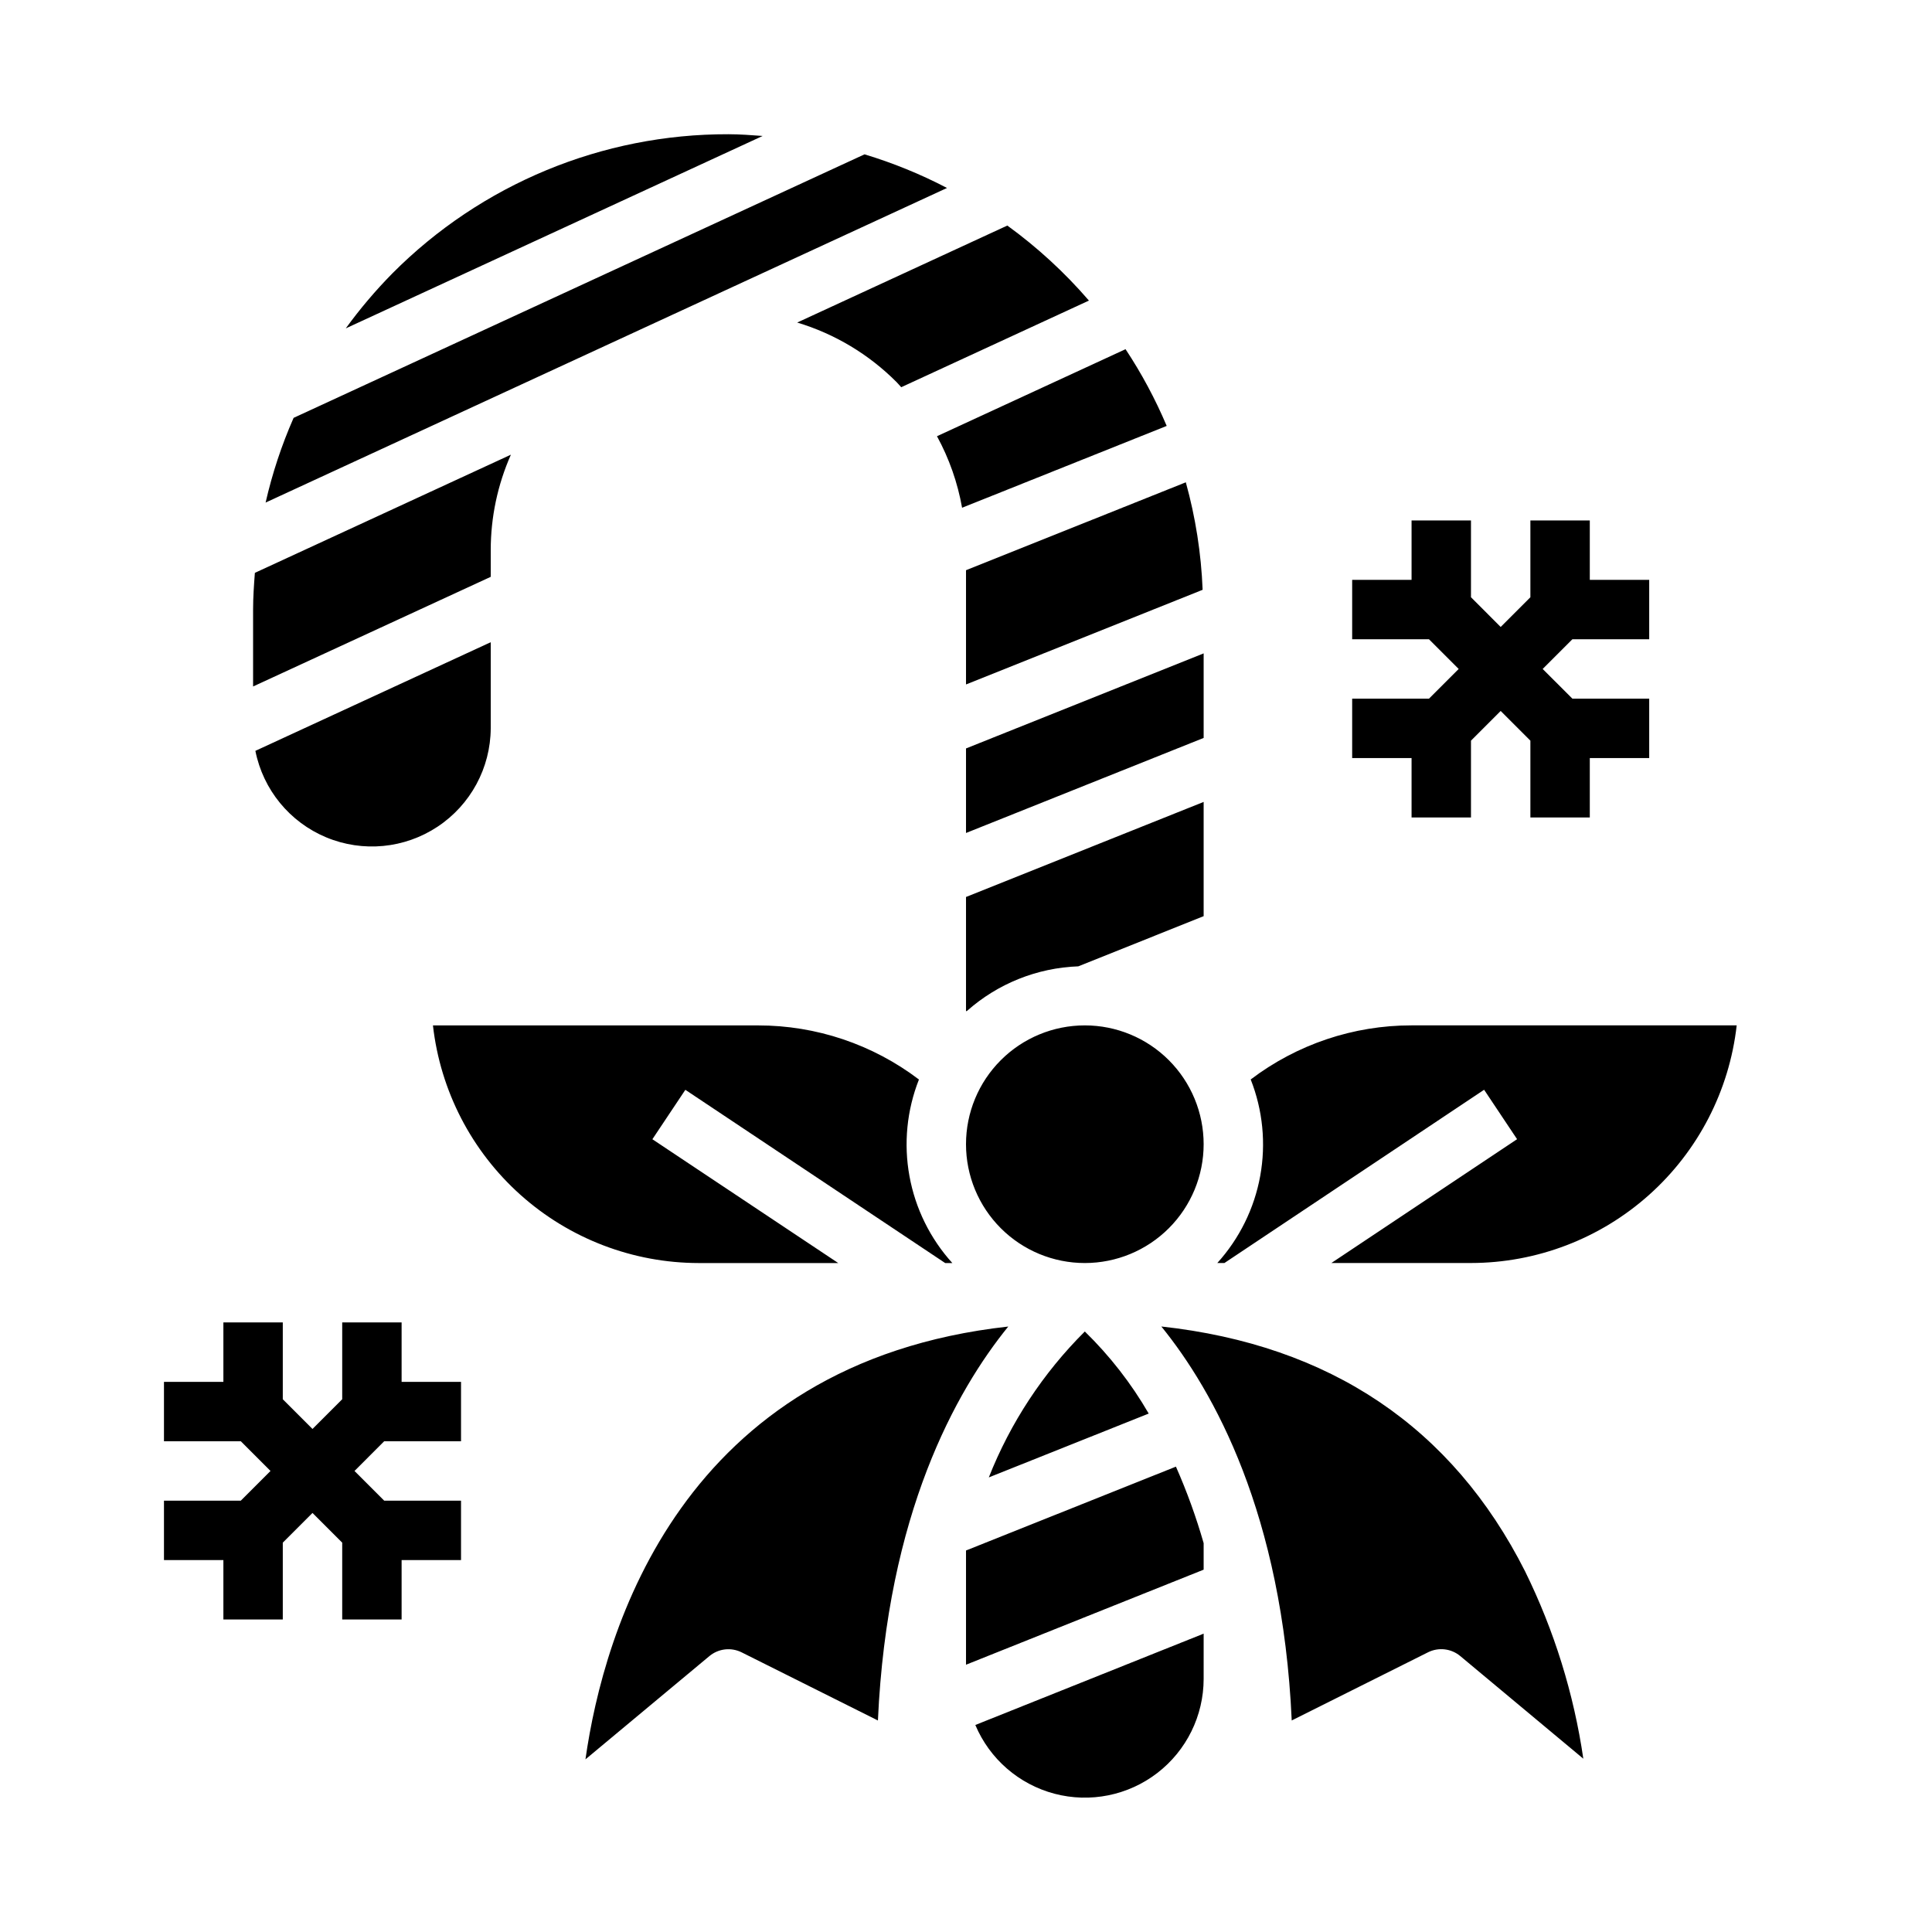 <?xml version="1.0" encoding="UTF-8"?>
<!-- Uploaded to: ICON Repo, www.svgrepo.com, Generator: ICON Repo Mixer Tools -->
<svg fill="#000000" width="800px" height="800px" version="1.1" viewBox="144 144 512 512" xmlns="http://www.w3.org/2000/svg">
 <g>
  <path d="m203.2 573.18h15.742v-20.359l7.871-7.871 7.875 7.871v20.359h15.742v-15.746h15.746v-15.742h-20.359l-7.871-7.871 7.871-7.875h20.359v-15.742h-15.746v-15.746h-15.742v20.359l-7.875 7.871-7.871-7.871v-20.359h-15.742v15.746h-15.746v15.742h20.359l7.871 7.875-7.871 7.871h-20.359v15.742h15.746z"/>
  <path d="m518.08 360.64h15.746v-20.355l7.871-7.871 7.871 7.871v20.355h15.746v-15.742h15.742v-15.746h-20.355l-7.875-7.871 7.875-7.871h20.355v-15.742h-15.742v-15.746h-15.746v20.355l-7.871 7.875-7.871-7.875v-20.355h-15.746v15.746h-15.742v15.742h20.355l7.871 7.871-7.871 7.871h-20.355v15.746h15.742z"/>
  <path d="m274.05 337.02c-0.059 10.492-5.344 20.27-14.094 26.066-8.746 5.797-19.809 6.856-29.496 2.824-9.691-4.035-16.734-12.633-18.781-22.926l62.371-28.793zm55.105 141.7h-0.004c-17.418-0.02-34.227-6.453-47.211-18.066-12.984-11.613-21.246-27.598-23.203-44.91h86.16c15.398-0.012 30.375 5.023 42.633 14.336-3.207 8.125-4.082 16.988-2.516 25.582 1.562 8.598 5.5 16.582 11.367 23.059h-1.891l-68.863-45.91-8.738 13.098 49.262 32.812zm47.508 121.23-36.117-18.059c-2.801-1.398-6.156-1.004-8.559 1l-32.836 27.355c4.848-34.125 25.355-105.1 112.05-114.7-13.863 17.082-32.078 49.641-34.543 104.4zm53.09-199.86h-0.004c-10.898 0.395-21.32 4.57-29.48 11.809l-0.266 0.086v-30.277l62.977-25.191v30.277zm1.738 15.648c8.348 0 16.359 3.316 22.266 9.223 5.902 5.906 9.223 13.914 9.223 22.266 0 8.352-3.32 16.359-9.223 22.266-5.906 5.906-13.918 9.223-22.266 9.223-8.352 0-16.363-3.316-22.266-9.223-5.906-5.906-9.223-13.914-9.223-22.266 0-8.352 3.316-16.359 9.223-22.266 5.902-5.906 13.914-9.223 22.266-9.223zm16.934 102.87-42.375 16.918h-0.004c5.731-14.504 14.391-27.668 25.445-38.668 6.606 6.445 12.305 13.762 16.93 21.75zm14.555 70.312c-0.004 9.766-4.539 18.977-12.277 24.938-7.734 5.957-17.797 7.988-27.242 5.5-9.441-2.492-17.195-9.219-20.988-18.219l60.508-24.207zm0-28.945-62.977 25.191v-30.27l55.633-22.223h-0.004c2.91 6.586 5.363 13.359 7.348 20.281zm85.215 0.504h-0.004c7.688 15.629 12.887 32.363 15.406 49.594l-32.605-27.195c-2.398-2.004-5.758-2.398-8.555-1l-36.117 18.066c-2.465-54.766-20.688-87.324-34.551-104.41 44.734 4.902 77.121 26.691 96.422 64.941zm-72.746-130.41c12.262-9.312 27.238-14.348 42.633-14.336h86.16c-1.957 17.312-10.219 33.297-23.203 44.91-12.984 11.613-29.789 18.047-47.211 18.066h-37l49.215-32.812-8.738-13.098-68.816 45.91h-1.887c5.863-6.477 9.801-14.461 11.367-23.059 1.562-8.594 0.688-17.457-2.519-25.582zm-12.469-90.512-62.977 25.191v-22.406l62.977-25.191zm-0.27-39.258-62.707 25.086v-30.273l58.254-23.301-0.004-0.004c2.578 9.293 4.074 18.855 4.457 28.492zm-20.43-63.762v-0.004c4.254 6.43 7.902 13.234 10.906 20.336l-54.223 21.688c-1.176-6.641-3.422-13.043-6.652-18.957zm-9.703-12.883-49.742 22.961c-0.434-0.457-0.828-0.953-1.273-1.402l-0.004 0.004c-7.324-7.344-16.359-12.754-26.293-15.742l55.688-25.703c7.949 5.769 15.207 12.441 21.625 19.883zm-184.61-7.188c23.57-23.695 55.637-36.98 89.059-36.895 3.062 0 6.07 0.242 9.086 0.457l-110.48 50.996c3.746-5.156 7.867-10.02 12.336-14.559zm-26.148 38.266 151.29-69.832c7.551 2.277 14.867 5.258 21.859 8.914l-180.58 83.371c1.758-7.703 4.242-15.219 7.426-22.453zm-10.746 50.793c0-3.266 0.227-6.496 0.473-9.715l67.848-31.316c-3.523 7.965-5.344 16.578-5.344 25.285v7.086l-62.977 29.055z"/>
 </g>
</svg>